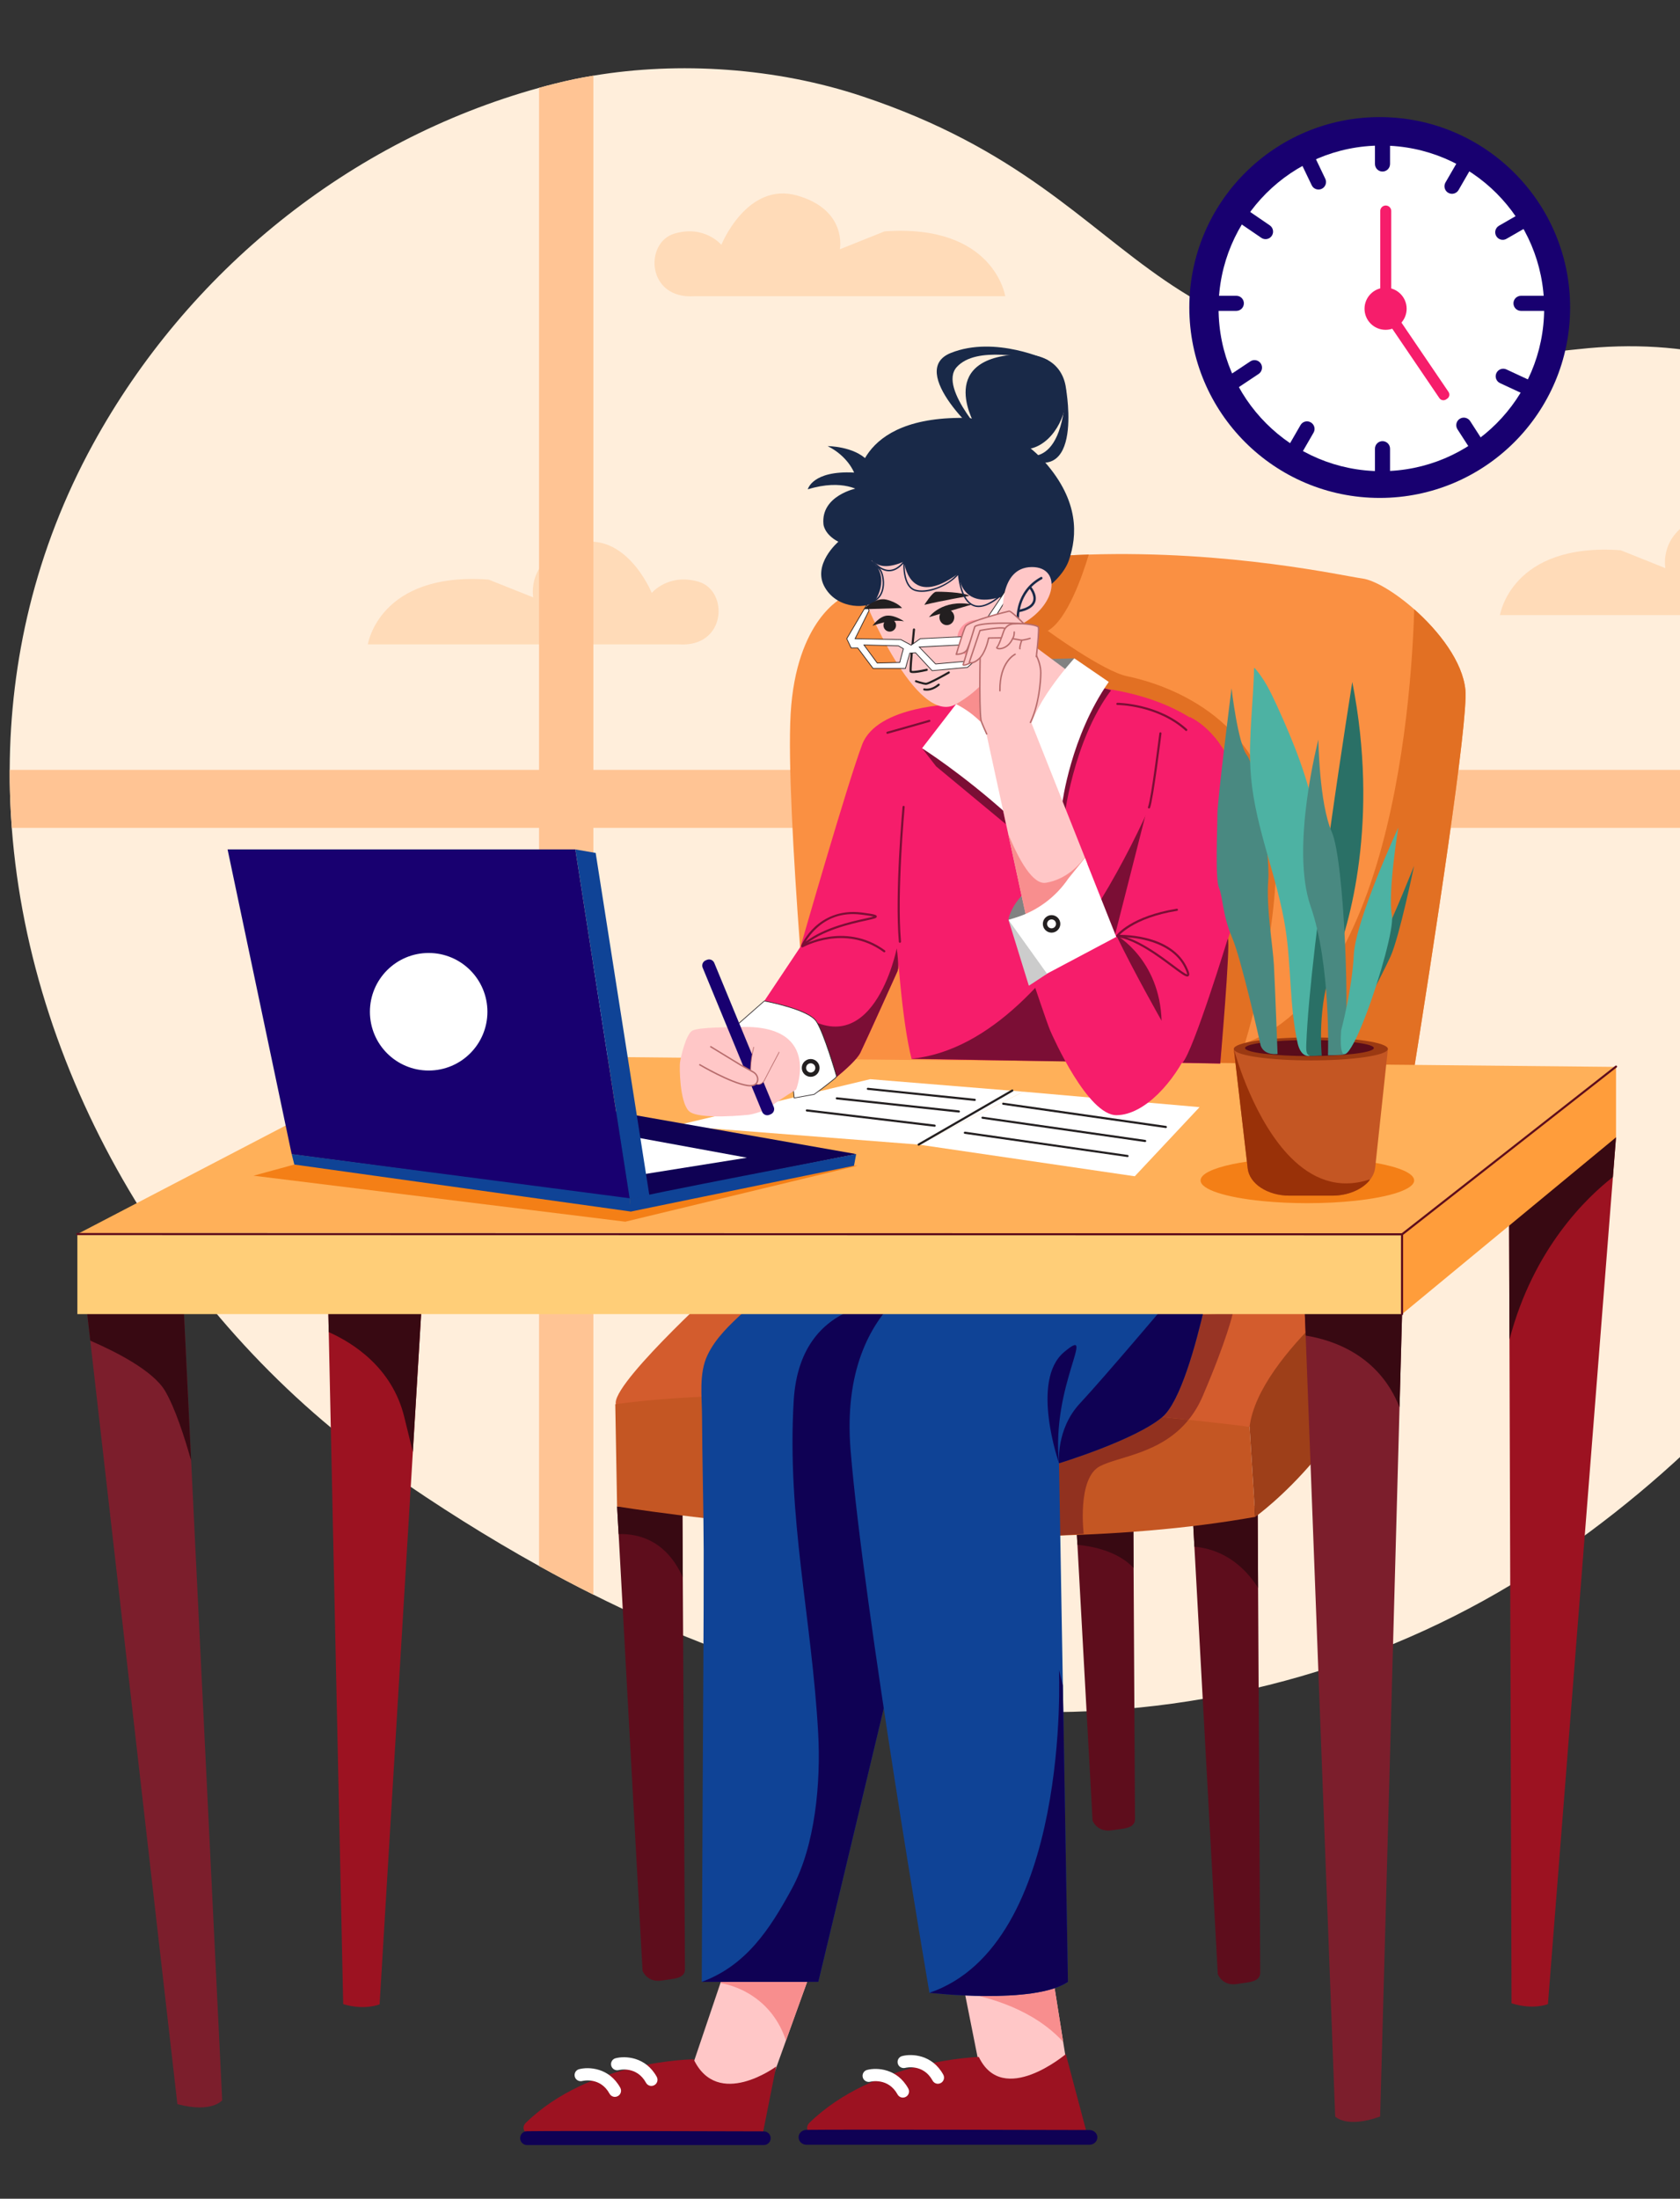 <?xml version="1.0" encoding="UTF-8"?>
<!DOCTYPE svg PUBLIC "-//W3C//DTD SVG 1.1//EN" "http://www.w3.org/Graphics/SVG/1.1/DTD/svg11.dtd">
<!-- Creator: CorelDRAW 2021.5 -->
<svg xmlns="http://www.w3.org/2000/svg" xml:space="preserve" width="324px" height="424px" version="1.1" style="shape-rendering:geometricPrecision; text-rendering:geometricPrecision; image-rendering:optimizeQuality; fill-rule:evenodd; clip-rule:evenodd"
viewBox="0 0 324 424"
 xmlns:xlink="http://www.w3.org/1999/xlink"
 xmlns:xodm="http://www.corel.com/coreldraw/odm/2003">
 <rect x="0" y="0" width="324" height="424" fill="#333333" stroke="none"/>
 <defs>
  <style type="text/css">
   <![CDATA[
    .fil40 {fill:none}
    .fil19 {fill:#0F0154;fill-rule:nonzero}
    .fil18 {fill:#0F4396;fill-rule:nonzero}
    .fil13 {fill:#180070;fill-rule:nonzero}
    .fil32 {fill:#192948;fill-rule:nonzero}
    .fil25 {fill:#231F20;fill-rule:nonzero}
    .fil38 {fill:#2A7066;fill-rule:nonzero}
    .fil29 {fill:#2D2D2D;fill-rule:nonzero}
    .fil4 {fill:#380912;fill-rule:nonzero}
    .fil36 {fill:#498981;fill-rule:nonzero}
    .fil37 {fill:#4DB2A3;fill-rule:nonzero}
    .fil35 {fill:#590C1B;fill-rule:nonzero}
    .fil3 {fill:#5E0D1C;fill-rule:nonzero}
    .fil28 {fill:#7B0E35;fill-rule:nonzero}
    .fil21 {fill:#7C1E2C;fill-rule:nonzero}
    .fil27 {fill:#828282;fill-rule:nonzero}
    .fil12 {fill:#91311F;fill-rule:nonzero}
    .fil11 {fill:#983424;fill-rule:nonzero}
    .fil39 {fill:#993108;fill-rule:nonzero}
    .fil34 {fill:#9B3912;fill-rule:nonzero}
    .fil20 {fill:#9C1221;fill-rule:nonzero}
    .fil9 {fill:#9E3F19;fill-rule:nonzero}
    .fil10 {fill:#AE7D7B;fill-rule:nonzero}
    .fil30 {fill:#B76C6C;fill-rule:nonzero}
    .fil8 {fill:#C45623;fill-rule:nonzero}
    .fil31 {fill:#CCCCCC;fill-rule:nonzero}
    .fil7 {fill:#D35C2D;fill-rule:nonzero}
    .fil6 {fill:#E27023;fill-rule:nonzero}
    .fil26 {fill:#F47F16;fill-rule:nonzero}
    .fil15 {fill:#F61D6B;fill-rule:nonzero}
    .fil17 {fill:#F88E8E;fill-rule:nonzero}
    .fil5 {fill:#FA9042;fill-rule:nonzero}
    .fil33 {fill:#FF949E;fill-rule:nonzero}
    .fil24 {fill:#FF9D3B;fill-rule:nonzero}
    .fil22 {fill:#FFB059;fill-rule:nonzero}
    .fil2 {fill:#FFC494;fill-rule:nonzero}
    .fil16 {fill:#FFC7C7;fill-rule:nonzero}
    .fil23 {fill:#FFCE78;fill-rule:nonzero}
    .fil1 {fill:#FFDBB8;fill-rule:nonzero}
    .fil0 {fill:#FFEEDB;fill-rule:nonzero}
    .fil14 {fill:white;fill-rule:nonzero}
   ]]>
  </style>
   <clipPath id="id0">
    <path d="M0 0l324 0 0 424 -324 0 0 -424z"/>
   </clipPath>
 </defs>
 <g id="Layer_x0020_1">
  <g>
  </g>
  <g style="clip-path:url(#id0)">
   <g id="_2608808988624">
    <path class="fil0" d="M344.11 73.03c-3.34,-1.58 -6.84,-2.85 -10.47,-3.82 -9.06,-2.43 -18.93,-3.01 -29.11,-1.89 -88.71,9.72 -78.06,-28.68 -138.22,-48.74 -16.68,-5.57 -35.43,-6.74 -51.87,-3.99 -2.5,0.41 -4.95,0.92 -7.32,1.52 -1.06,0.26 -2.11,0.54 -3.16,0.83 -36.6,10.13 -67.83,35.45 -86.05,68.75 -5.55,10.14 -9.57,20.64 -12.2,31.29 -2.55,10.36 -3.79,20.86 -3.84,31.36 -0.02,3.77 0.12,7.53 0.4,11.29 3.68,48.81 32.23,95.99 72.91,124.33 9.23,6.43 18.84,12.51 28.78,18.02 3.45,1.92 6.95,3.77 10.48,5.53 26.86,13.46 55.9,22.38 86.13,22.65 34.12,0.31 67.93,-9.36 96.39,-28.04 13.11,-8.6 25.53,-18.94 36.68,-30.6 3.63,-3.8 7.13,-7.74 10.47,-11.8 36.73,-44.63 54.69,-104.28 27.41,-159.36 -6.42,-12.96 -15.98,-21.94 -27.41,-27.33z"/>
    <path class="fil1" d="M170.59 44.62l-8.62 3.45c0,0 1.51,-7.55 -8.19,-10.35 -9.7,-2.8 -14.66,9.49 -14.66,9.49 0,0 -3.24,-3.89 -9.06,-2.16 -5.82,1.72 -5.38,12.72 3.88,12.07l59.93 0c0,0 -2.15,-14.01 -23.28,-12.5z"/>
    <path class="fil1" d="M353.08 106.54c-5.81,-1.72 -9.05,2.16 -9.05,2.16 0,0 -4.96,-12.29 -14.66,-9.49 -9.7,2.81 -8.19,10.35 -8.19,10.35l-8.62 -3.45c-21.13,-1.51 -23.28,12.51 -23.28,12.51l59.92 0c9.28,0.64 9.71,-10.35 3.88,-12.08z"/>
    <path class="fil1" d="M134.75 112.19c-5.82,-1.73 -9.06,2.15 -9.06,2.15 0,0 -4.96,-12.28 -14.66,-9.48 -9.7,2.8 -8.19,10.34 -8.19,10.34l-8.62 -3.44c-21.13,-1.51 -23.28,12.5 -23.28,12.5l59.93 0c9.27,0.65 9.7,-10.35 3.88,-12.07z"/>
    <path class="fil2" d="M103.96 16.94l0 285.04c3.45,1.92 6.95,3.77 10.48,5.53l0 -292.92c-2.5,0.41 -4.95,0.92 -7.32,1.52 -1.06,0.26 -2.11,0.54 -3.16,0.83z"/>
    <path class="fil2" d="M333.64 271.52c3.63,-3.8 7.13,-7.74 10.47,-11.8l0 -186.69c-3.34,-1.58 -6.84,-2.85 -10.47,-3.82l0 202.31z"/>
    <path class="fil2" d="M1.87 148.46c0,0.41 0,0.83 0,1.24 0,0.39 0.01,0.78 0.01,1.17 0,0.08 0,0.16 0.01,0.24 0,0.41 0.01,0.83 0.02,1.24 0.01,0.56 0.03,1.12 0.05,1.68 0,0.12 0.01,0.24 0.01,0.36 0.07,1.75 0.18,3.51 0.32,5.25l382.37 0 -0.21 -11.18 -382.58 0z"/>
    <path class="fil3" d="M131.61 291.54l-12.6 -1.04 0.3 5.33 4.61 84.21c0,0 0.86,2.39 3.86,1.86 1.91,-0.34 4.33,-0.25 4.32,-2.15l-0.42 -75.6 -0.07 -12.61z"/>
    <path class="fil4" d="M119.01 290.5l0.3 5.33c4,-0.11 9.2,1.31 12.37,8.32l-0.07 -12.61 -12.6 -1.04z"/>
    <path class="fil3" d="M242.55 290.44l-12.59 0.58 0.39 7.25 4.51 82.41c0,0 0.86,2.43 3.86,1.89 1.92,-0.35 4.33,-0.25 4.32,-2.2l-0.41 -74.18 -0.08 -15.75z"/>
    <path class="fil4" d="M229.96 291.02l0.39 7.25c3.28,0.27 8.37,1.79 12.28,7.92l-0.08 -15.75 -12.59 0.58z"/>
    <path class="fil3" d="M218.53 286.15l-0.13 -23.36 -12.59 -1.04 1.41 25.68 0.57 10.46 2.92 53.19c0,0 0.86,2.38 3.86,1.85 1.92,-0.33 4.33,-0.24 4.32,-2.14l-0.27 -48.43 -0.09 -16.21z"/>
    <path class="fil4" d="M207.22 287.43l0.57 10.46c3.43,0.35 7.98,1.43 10.83,4.47l-0.09 -16.21c-2.79,-0.96 -7.75,-1.98 -11.31,1.28z"/>
    <path class="fil5" d="M272.74 117.49c-3.74,-3.3 -7.66,-5.62 -10.03,-5.94 -3.52,-0.46 -25.39,-5.46 -52.73,-4.61 -7.01,0.22 -14.39,0.82 -21.91,1.99 -8.42,1.31 -17.02,3.31 -25.5,6.27 0,0 -9.03,4.2 -10.09,22.45 -1.06,18.24 4.35,75.3 4.35,75.3 0,0 16.46,19.55 49.61,28.62 16.1,4.41 36.14,6.34 60.13,2.35 0,0 2.38,-14.24 5.31,-32.54 4.89,-30.53 11.3,-72.37 10.73,-78.34 -0.51,-5.38 -5.04,-11.28 -9.87,-15.55z"/>
    <path class="fil6" d="M272.74 117.49c-0.51,17.76 -4.87,85.15 -41.91,85.27 0,0 17.22,17.11 41.05,8.62 4.89,-30.53 11.3,-72.37 10.73,-78.34 -0.51,-5.38 -5.04,-11.28 -9.87,-15.55z"/>
    <path class="fil7" d="M138.71 248.01c0,0 -22.46,20.43 -19.74,23.14 2.71,2.71 122.02,3.99 122.02,3.99 0,0 16.79,-9.43 25.59,-31.23 0,0 -104.75,-7.46 -127.87,4.1z"/>
    <path class="fil8" d="M118.66 270.79l0.35 19.71c0,0 70.09,11.5 123.07,2.01l-1.09 -17.37c0,0 -79.98,-10.14 -122.33,-4.35z"/>
    <path class="fil9" d="M240.99 275.14l1.09 17.37c0,0 21.53,-15.28 26.96,-42.2l-2.46 -6.4c0,0 -23.84,17.16 -25.59,31.23z"/>
    <path class="fil10" d="M201.88 296.26l0 -0.09c0.68,-0.01 1.36,-0.03 2.04,-0.05l-2.04 0.14z"/>
    <path class="fil11" d="M229.22 273.79c-4.29,-0.45 -9.56,-0.99 -15.52,-1.53 7.62,-7.65 11.74,-18.53 11.74,-18.53l12.32 -0.48c0,0 -1.08,4.95 -5.8,15.95 -0.77,1.8 -1.7,3.31 -2.74,4.59z"/>
    <path class="fil12" d="M201.88 296.17l0 -16.95c4.56,-0.95 8.52,-3.65 11.82,-6.96 5.96,0.54 11.23,1.08 15.52,1.53 -5.29,6.54 -13.34,7.02 -17.07,8.94 -4.47,2.29 -3.15,13.05 -3.15,13.05l-5.08 0.34c-0.68,0.02 -1.36,0.04 -2.04,0.05z"/>
    <path class="fil6" d="M217.39 130.41c-4.65,-0.96 -15.33,-8.77 -15.33,-8.77 3.76,-2.09 6.73,-10.73 7.92,-14.7 -7.01,0.22 -14.39,0.82 -21.91,1.99 -0.57,1.19 -0.8,2.03 -0.8,2.03 -4.66,76.41 49.84,99.41 49.84,99.41 0,0 0.32,-0.86 0.84,-2.4 0.55,-1.6 1.31,-3.94 2.16,-6.81 3.17,-10.78 7.47,-28.95 5.49,-43.1 -3.01,-21.49 -23.55,-26.7 -28.21,-27.65z"/>
    <path class="fil13" d="M266.09 22.58c-20.28,0 -36.72,16.44 -36.72,36.72 0,20.28 16.44,36.72 36.72,36.72 20.28,0 36.72,-16.44 36.72,-36.72 0,-20.28 -16.44,-36.72 -36.72,-36.72z"/>
    <path class="fil14" d="M266.41 28.07c-17.34,0 -31.4,14.06 -31.4,31.4 0,17.33 14.06,31.39 31.4,31.39 17.34,0 31.39,-14.06 31.39,-31.39 0,-17.34 -14.05,-31.4 -31.39,-31.4z"/>
    <path class="fil13" d="M266.62 23.29c-0.8,0 -1.45,0.65 -1.45,1.46l0 6.87c0,0.81 0.65,1.46 1.45,1.46 0.81,0 1.46,-0.65 1.46,-1.46l0 -6.87c0,-0.81 -0.65,-1.46 -1.46,-1.46z"/>
    <path class="fil13" d="M252.62 28.26c-0.35,-0.72 -1.22,-1.03 -1.94,-0.68 -0.72,0.35 -1.03,1.22 -0.68,1.94l2.97 6.2c0.34,0.73 1.21,1.03 1.94,0.69 0.72,-0.35 1.03,-1.22 0.68,-1.94l-2.97 -6.21z"/>
    <path class="fil13" d="M244.89 43.46l-5.67 -3.88c-0.67,-0.46 -1.57,-0.29 -2.03,0.37 -0.45,0.67 -0.28,1.57 0.38,2.03l5.68 3.88c0.66,0.46 1.57,0.29 2.02,-0.38 0.45,-0.66 0.28,-1.56 -0.38,-2.02z"/>
    <path class="fil13" d="M266.62 85.07c-0.8,0 -1.45,0.65 -1.45,1.45l0 6.88c0,0.8 0.65,1.45 1.45,1.45 0.81,0 1.46,-0.65 1.46,-1.45l0 -6.88c0,-0.8 -0.65,-1.45 -1.46,-1.45z"/>
    <path class="fil13" d="M238.44 57.04l-6.88 0c-0.81,0 -1.46,0.65 -1.46,1.45 0,0.81 0.65,1.46 1.46,1.46l6.88 0c0.8,0 1.45,-0.65 1.45,-1.46 0,-0.8 -0.65,-1.45 -1.45,-1.45z"/>
    <path class="fil13" d="M241.13 69.69l-5.73 3.81c-0.66,0.44 -0.85,1.34 -0.4,2.01 0.44,0.67 1.35,0.85 2.02,0.41l5.72 -3.81c0.67,-0.45 0.85,-1.35 0.41,-2.02 -0.45,-0.67 -1.35,-0.85 -2.02,-0.4z"/>
    <path class="fil13" d="M252.79 81.45c-0.69,-0.41 -1.58,-0.17 -1.98,0.53l-3.44 5.96c-0.4,0.69 -0.17,1.58 0.53,1.98l0 0c0.7,0.41 1.59,0.17 1.99,-0.53l3.44 -5.96c0.4,-0.69 0.16,-1.58 -0.54,-1.98z"/>
    <path class="fil13" d="M300.21 57.04l-6.88 0c-0.8,0 -1.45,0.65 -1.45,1.45 0,0.81 0.65,1.46 1.45,1.46l6.88 0c0.8,0 1.46,-0.65 1.46,-1.46 0,-0.8 -0.66,-1.45 -1.46,-1.45z"/>
    <path class="fil13" d="M296.76 74.14l-6.24 -2.9c-0.73,-0.34 -1.59,-0.02 -1.93,0.7l0 0c-0.34,0.73 -0.03,1.6 0.7,1.94l6.24 2.9c0.73,0.34 1.59,0.02 1.93,-0.71 0.34,-0.73 0.03,-1.59 -0.7,-1.93z"/>
    <path class="fil13" d="M283.53 81.2c-0.44,-0.67 -1.34,-0.87 -2.02,-0.43 -0.67,0.43 -0.86,1.33 -0.43,2.01l3.73 5.78c0.43,0.67 1.33,0.87 2.01,0.43l0 0c0.67,-0.43 0.87,-1.33 0.43,-2.01l-3.72 -5.78z"/>
    <path class="fil13" d="M295.05 40.1l-5.96 3.43c-0.7,0.41 -0.94,1.3 -0.53,1.99 0.4,0.7 1.29,0.94 1.98,0.53l5.96 -3.43c0.7,-0.41 0.93,-1.3 0.53,-1.99 -0.4,-0.7 -1.29,-0.94 -1.98,-0.53z"/>
    <path class="fil13" d="M284.2 28.7l0 0c-0.7,-0.4 -1.59,-0.16 -1.99,0.54l-3.44 5.95c-0.4,0.7 -0.16,1.59 0.53,1.99 0.7,0.4 1.59,0.16 1.99,-0.53l3.44 -5.96c0.4,-0.69 0.16,-1.59 -0.53,-1.99z"/>
    <path class="fil15" d="M267.25 39.63c-0.58,0 -1.06,0.48 -1.06,1.06l0 17.26c0,0.58 0.48,1.05 1.06,1.05 0.59,0 1.06,-0.47 1.06,-1.05l0 -17.26c0,-0.58 -0.47,-1.06 -1.06,-1.06z"/>
    <path class="fil15" d="M269.52 61.09c-0.28,-0.42 -0.86,-0.53 -1.29,-0.24l-0.22 0.15c-0.43,0.29 -0.54,0.86 -0.25,1.29l9.84 14.49c0.29,0.42 0.87,0.53 1.29,0.24l0.23 -0.15c0.42,-0.29 0.53,-0.86 0.24,-1.29l-9.84 -14.49z"/>
    <path class="fil15" d="M267.22 55.48c-2.25,0 -4.06,1.82 -4.06,4.06 0,2.24 1.81,4.06 4.06,4.06 2.24,0 4.06,-1.82 4.06,-4.06 0,-2.24 -1.82,-4.06 -4.06,-4.06z"/>
    <path class="fil15" d="M267.3 57.31c-1.22,0 -2.21,0.99 -2.21,2.21 0,1.22 0.99,2.21 2.21,2.21 1.22,0 2.21,-0.99 2.21,-2.21 0,-1.22 -0.99,-2.21 -2.21,-2.21z"/>
    <path class="fil16" d="M139.2 381.64l-0.11 0.33 -7.06 20.88 15.86 0.89 3.69 -10.24 4.62 -12.82c0,0 -11.92,-2.13 -17,0.96z"/>
    <path class="fil16" d="M202.74 379.28c0,0 -10.23,-4.2 -17.1,2.9l0.43 2.14 3.09 15.54c0,0 12.98,4.99 16.38,-3l-0.5 -3.11 -2.3 -14.47z"/>
    <path class="fil17" d="M139.2 381.64l-0.11 0.33c-0.03,0.15 -0.05,0.31 -0.07,0.47 0,0 9.26,1.13 12.56,11.06l4.62 -12.82c0,0 -11.92,-2.13 -17,0.96z"/>
    <path class="fil17" d="M185.64 382.18l0.43 2.14c4.71,0.87 13.21,3.14 18.97,9.43l-2.3 -14.47c0,0 -10.23,-4.2 -17.1,2.9z"/>
    <path class="fil18" d="M176.88 248.14c-7.84,-16.18 -24.67,-2.6 -24.67,-2.6 -3.05,2.33 -6,4.83 -8.8,7.46 -2.66,2.48 -5.39,5 -6.97,8.33 -1.69,3.57 -1.06,7.94 -1.05,11.81 0.04,8.6 0.3,17.4 0.32,25.88 0.02,14.91 -0.13,29.81 -0.19,44.71 -0.05,12.82 -0.11,25.63 -0.18,38.45l22.48 0 12.8 -53.51c0,0 12.63,-57.63 7.34,-77.53 -0.3,-1.13 -0.66,-2.13 -1.08,-3z"/>
    <path class="fil19" d="M153.07 270.13c-1.33,22.48 3.49,41.88 4.72,64.07 0.53,9.54 -0.56,21.71 -5.05,29.97 -4.24,7.81 -8.8,14.84 -17.4,18.01l22.48 -0.01 12.8 -53.5c0,0 12.63,-57.63 7.34,-77.53 -3.59,-0.49 -23.64,-2.29 -24.89,18.99z"/>
    <path class="fil18" d="M164.04 279.63c2.46,30.3 15.21,104.66 15.21,104.66 0,0 20.19,2.33 26.71,-2.11l-0.98 -57.17 -0.74 -42.84c0,0 14.61,-4.45 19.9,-8.9 3.48,-2.92 6.5,-14.02 8.16,-21.26 0.87,-3.76 1.36,-6.47 1.36,-6.47l-50.05 -1.5c0,0 -22.03,5.29 -19.57,35.59z"/>
    <path class="fil19" d="M208.28 270.62c-4.66,5 -4.04,11.55 -4.04,11.55 0,0 14.61,-4.45 19.9,-8.9 3.48,-2.92 6.5,-14.02 8.16,-21.26l-6.7 -1.37c0,0 -12.66,14.99 -17.32,19.98z"/>
    <path class="fil19" d="M205.2 260.75c-6.54,5.5 -0.96,21.42 -0.96,21.42 -1.55,-15.12 7.5,-26.91 0.96,-21.42z"/>
    <path class="fil19" d="M204.23 322.03c0,0 2.35,52.92 -24.98,62.26 0,0 20.19,2.33 26.71,-2.11l-0.98 -57.17 -0.75 -2.98z"/>
    <path class="fil20" d="M133.78 397.12c0,0 -19.95,0.1 -32.4,12.27 -0.31,0.3 -0.47,0.73 -0.39,1.15 0.03,0.2 0.12,0.4 0.29,0.53 0.51,0.4 45.9,0 45.9,0l2.5 -12.56c0,0 -11.25,8.33 -15.9,-1.39z"/>
    <path class="fil20" d="M188.77 396.66c0,0 -20.25,0.56 -32.7,12.73 -0.31,0.3 -0.47,0.73 -0.39,1.15 0.04,0.2 0.12,0.4 0.29,0.53 0.51,0.4 53.48,-0.28 53.48,-0.28l-3.9 -14.68c0,0 -12.13,10.27 -16.78,0.55z"/>
    <path class="fil14" d="M118.59 404.36c-0.41,0 -0.81,-0.22 -1.03,-0.61 -1.8,-3.28 -5.14,-2.49 -5.28,-2.45 -0.63,0.15 -1.27,-0.22 -1.43,-0.85 -0.16,-0.63 0.21,-1.27 0.83,-1.43 1.81,-0.48 5.79,-0.34 7.95,3.59 0.31,0.57 0.1,1.29 -0.47,1.6 -0.18,0.1 -0.37,0.15 -0.57,0.15z"/>
    <path class="fil14" d="M125.63 402.25c-0.42,0 -0.82,-0.22 -1.04,-0.61 -1.8,-3.28 -5.14,-2.49 -5.28,-2.45 -0.63,0.15 -1.27,-0.22 -1.43,-0.85 -0.16,-0.63 0.21,-1.27 0.83,-1.43 1.81,-0.48 5.79,-0.34 7.95,3.59 0.31,0.57 0.1,1.29 -0.47,1.6 -0.18,0.1 -0.37,0.15 -0.56,0.15z"/>
    <path class="fil14" d="M174.14 404.5c-0.42,0 -0.82,-0.22 -1.04,-0.61 -1.8,-3.28 -5.14,-2.49 -5.28,-2.45 -0.63,0.15 -1.27,-0.22 -1.43,-0.85 -0.16,-0.63 0.21,-1.27 0.84,-1.43 1.8,-0.48 5.78,-0.34 7.94,3.59 0.31,0.57 0.1,1.29 -0.47,1.6 -0.18,0.1 -0.37,0.15 -0.56,0.15z"/>
    <path class="fil14" d="M180.89 401.83c-0.42,0 -0.82,-0.22 -1.04,-0.62 -1.8,-3.28 -5.14,-2.48 -5.28,-2.44 -0.63,0.15 -1.27,-0.22 -1.43,-0.85 -0.16,-0.63 0.21,-1.27 0.84,-1.43 1.8,-0.48 5.78,-0.34 7.94,3.59 0.31,0.57 0.1,1.29 -0.47,1.6 -0.18,0.1 -0.37,0.15 -0.56,0.15z"/>
    <path class="fil19" d="M147.3 411.01c-6.91,-0.02 -38.79,-0.12 -45.67,-0.03 -0.73,0 -1.31,0.59 -1.31,1.31l0 0.04c0,0.73 0.59,1.32 1.33,1.32l45.65 0c0.73,0 1.33,-0.59 1.33,-1.32 0,-0.73 -0.59,-1.32 -1.33,-1.32z"/>
    <path class="fil19" d="M210.12 410.75c-8.12,-0.02 -46.52,-0.12 -54.6,-0.03 -0.83,0.01 -1.5,0.64 -1.5,1.41l0 0.04c0,0.78 0.68,1.42 1.52,1.42l54.57 0c0.84,0 1.52,-0.64 1.52,-1.42 0,-0.78 -0.67,-1.41 -1.51,-1.42z"/>
    <path class="fil20" d="M291.03 234.02l0.08 24.31 0.4 127.98c4.17,1.33 7.02,0.16 7.02,0.16l12.53 -159.49 0.6 -7.66c-16.55,-1.86 -20.63,14.7 -20.63,14.7z"/>
    <path class="fil4" d="M291.03 234.02l0.08 24.31c4.6,-17.63 14.98,-27.48 19.95,-31.35l0.6 -7.66c-16.55,-1.86 -20.63,14.7 -20.63,14.7z"/>
    <path class="fil20" d="M62.92 234.21l0.28 12.97 0.2 9.7 2.79 129.59c4.19,1.26 7.02,0.04 7.02,0.04l6.41 -106.52 2 -33.24 1.66 -27.61c-16.59,-1.55 -20.36,15.07 -20.36,15.07z"/>
    <path class="fil4" d="M63.2 247.18l0.2 9.7c4.77,2.13 12.19,6.87 14.54,16.27 0.63,2.52 1.19,4.8 1.68,6.84l2 -33.24c-5.4,-1.9 -13.51,-3.67 -18.42,0.43z"/>
    <path class="fil21" d="M35.22 247.91l-0.08 -1.69c-3.39,-1.1 -6.6,-0.8 -9.37,0.08 -5.4,1.72 -9.11,5.66 -9.11,5.66l0.75 6.57 16.8 147.23c6.68,1.77 8.64,-0.75 8.64,-0.75l-5.99 -123.37 -1.64 -33.73z"/>
    <path class="fil4" d="M25.77 246.3c-5.4,1.72 -9.11,5.66 -9.11,5.66l0.75 6.57c4.99,2.16 12.14,5.8 14.43,9.7 1.93,3.29 3.74,8.88 5.02,13.41l-1.64 -33.73c-2.88,-0.95 -6.2,-1.68 -9.45,-1.61z"/>
    <path class="fil21" d="M251.49 249.29l0.32 8.26 5.69 150.6c0,0 2.17,2.34 8.67,0l3.74 -136.77 0.49 -17.97c0,0 -9.23,-8.24 -18.91,-4.12z"/>
    <path class="fil4" d="M251.49 249.29l0.32 8.26c5.45,0.88 14.18,3.88 18.1,13.83l0.49 -17.97c0,0 -9.23,-8.24 -18.91,-4.12z"/>
    <polygon class="fil22" points="14.92,237.98 270.55,238.29 311.59,205.74 81.14,203.47 "/>
    <path class="fil23" d="M14.92 237.98l0 15.43 255.48 0 0 -15.39c0,0 -256.2,-0.76 -255.48,-0.04z"/>
    <polygon class="fil24" points="270.4,253.41 311.66,219.32 311.66,205.68 270.4,238.02 "/>
    <polygon class="fil14" points="130.29,217.07 177.17,220.72 197.38,210.52 167.82,208.11 "/>
    <polygon class="fil14" points="177.17,220.72 218.85,226.83 231.34,213.5 197.38,210.52 "/>
    <path class="fil25" d="M177.17 220.93c-0.07,0 -0.14,-0.04 -0.18,-0.11 -0.06,-0.09 -0.02,-0.22 0.07,-0.28l18.07 -10.42c0.1,-0.05 0.22,-0.02 0.28,0.08 0.06,0.1 0.02,0.22 -0.08,0.28l-18.06 10.42c-0.03,0.02 -0.07,0.03 -0.1,0.03z"/>
    <path class="fil25" d="M217.48 222.72l-31.37 -4.49c-0.11,-0.01 -0.21,0.07 -0.23,0.18 -0.02,0.11 0.06,0.22 0.17,0.23l31.37 4.48 0.03 0.01c0.1,0 0.19,-0.08 0.21,-0.18 0.01,-0.11 -0.07,-0.22 -0.18,-0.23z"/>
    <path class="fil25" d="M220.88 219.82l-31.37 -4.48c-0.11,-0.02 -0.22,0.06 -0.23,0.17 -0.02,0.11 0.06,0.22 0.17,0.23l31.37 4.49 0.03 0c0.1,0 0.19,-0.07 0.2,-0.18 0.02,-0.11 -0.06,-0.21 -0.17,-0.23z"/>
    <path class="fil25" d="M224.87 217.12l-31.37 -4.48c-0.11,-0.02 -0.21,0.06 -0.23,0.18 -0.01,0.11 0.06,0.21 0.18,0.23l31.36 4.48 0.03 0c0.1,0 0.19,-0.07 0.21,-0.17 0.01,-0.12 -0.07,-0.22 -0.18,-0.24z"/>
    <path class="fil25" d="M188.01 211.89l-20.61 -2.12c-0.11,-0.02 -0.21,0.07 -0.23,0.18 -0.01,0.11 0.07,0.21 0.19,0.22l20.61 2.13 0.01 0c0.11,0 0.2,-0.08 0.21,-0.18 0.01,-0.11 -0.07,-0.22 -0.18,-0.23z"/>
    <path class="fil25" d="M184.94 214.13l-23.53 -2.53c-0.11,-0.01 -0.22,0.07 -0.23,0.18 -0.01,0.11 0.07,0.21 0.18,0.23l23.54 2.53 0.02 0c0.11,0 0.2,-0.07 0.21,-0.18 0.01,-0.11 -0.07,-0.21 -0.19,-0.23z"/>
    <path class="fil25" d="M180.28 216.87l-24.65 -2.94c-0.11,-0.01 -0.22,0.07 -0.23,0.18 -0.01,0.11 0.07,0.22 0.18,0.23l24.65 2.94 0.03 0c0.1,0 0.19,-0.07 0.2,-0.18 0.01,-0.11 -0.07,-0.21 -0.18,-0.23z"/>
    <polygon class="fil26" points="48.89,226.72 120.58,235.59 165.37,224.79 56.76,224.57 "/>
    <polygon class="fil19" points="56.25,222.55 121.45,231.24 165.12,222.55 101.59,211.37 "/>
    <polygon class="fil14" points="122.1,226.76 144.05,223.25 121.1,219.04 "/>
    <polygon class="fil13" points="43.89,163.8 56.25,222.55 121.45,231.24 110.96,163.8 "/>
    <path class="fil14" d="M82.67 183.77c-6.26,0 -11.33,5.08 -11.33,11.34 0,6.26 5.07,11.33 11.33,11.33 6.26,0 11.33,-5.07 11.33,-11.33 0,-6.26 -5.07,-11.34 -11.33,-11.34z"/>
    <polygon class="fil18" points="110.96,163.8 121.45,231.24 125.23,230.48 114.88,164.48 "/>
    <path class="fil18" d="M121.45 231.24l0.14 2.41 43.11 -8.86 0.42 -2.24c0,0 -43.67,8.37 -43.67,8.69z"/>
    <polygon class="fil18" points="56.25,222.55 56.76,224.57 121.65,233.63 121.48,231.08 "/>
    <path class="fil3" d="M270.4 238.23l-255.48 -0.05c-0.12,0 -0.21,-0.09 -0.21,-0.2 0,-0.12 0.09,-0.21 0.21,-0.21l255.41 0.05 41.21 -32.3c0.09,-0.07 0.22,-0.05 0.29,0.04 0.07,0.09 0.05,0.22 -0.04,0.28l-41.26 32.35c-0.04,0.02 -0.08,0.04 -0.13,0.04z"/>
    <polygon class="fil27" points="201.07,136.39 207.19,126.95 200.37,127.13 "/>
    <path class="fil16" d="M192.27 122.95l-10.44 10.17 4.93 9.21 5.24 9.8c0,0 15.26,-5.49 16.07,-21.15l-13.47 -10.01 -2.33 1.98z"/>
    <path class="fil17" d="M192.27 122.95l-10.44 10.17 4.93 9.21c2.32,-4.25 8.83,-8.96 8.39,-20.84l-2.88 1.46z"/>
    <path class="fil15" d="M166.28 143.56c-2.88,7.6 -11.88,38.98 -11.88,38.98l-7 10.49 -5.76 5.07c0,0 9.26,2.01 9.96,3.32 0.7,1.31 1.57,10.31 1.57,10.31l3.85 -0.7c0,0 1.92,-1.37 3.99,-3.06l0.01 0c2.07,-1.7 4.3,-3.71 4.91,-4.98 1.23,-2.53 7.17,-15.73 7.17,-15.73l0.12 -0.55 11.17 -50.93c0,0 -15.22,0.18 -18.11,7.78z"/>
    <path class="fil15" d="M209.72 132.37l-10.65 7.38 -27.54 8.18c0,0 0.61,42.04 4.28,56.29l59.52 0.87c0,0 3.74,-47.76 -0.19,-61.74 0,0 -5.87,-9.14 -25.42,-10.98z"/>
    <path class="fil28" d="M225.98 145.24c0,0 -19.78,55.87 -50.2,58.93l44.16 0.77c0,0 23.52,-43.58 6.04,-59.7z"/>
    <path class="fil15" d="M229.5 138.28c0,0 -3.53,6.2 -7.61,15.08l-6.96 27.34 -15.85 8.1c0,0 2.84,8.48 3.44,9.89 0.6,1.4 7.29,16.43 12.84,16.36 5.55,-0.07 11.21,-6.76 13.82,-12.51 2.6,-5.75 11.42,-32.41 12.23,-36.48 0.8,-4.08 -1.8,-22.72 -11.91,-27.78z"/>
    <path class="fil28" d="M215.26 180.32c3.47,7.21 8.76,16.52 8.76,16.52 -0.36,-11.84 -8.76,-16.52 -8.76,-16.52z"/>
    <path class="fil28" d="M228.95 187.9c-0.32,-0.02 -1.53,-0.92 -2.69,-1.79 -2.34,-1.75 -5.7,-4.26 -8.98,-5.37 3.01,0.21 8.92,1.22 11.19,5.85 0.45,0.92 0.49,1.22 0.48,1.31zm-8.03 -7.04c-2.9,-0.69 -5.44,-0.58 -5.47,-0.58 -0.1,0.01 -0.18,0.09 -0.19,0.19 -0.01,0.11 0.07,0.2 0.17,0.22 3.7,0.6 7.84,3.7 10.58,5.75 1.72,1.28 2.53,1.87 2.97,1.87 0.1,0 0.18,-0.03 0.24,-0.09 0.26,-0.21 0.16,-0.7 -0.38,-1.81 -1.33,-2.71 -4.07,-4.63 -7.92,-5.55z"/>
    <path class="fil28" d="M226.94 175.24c-8.8,1.43 -11.53,4.97 -11.64,5.12 -0.07,0.09 -0.05,0.22 0.04,0.29 0.04,0.03 0.08,0.04 0.12,0.04 0.07,0 0.13,-0.03 0.17,-0.08 0.03,-0.04 2.76,-3.57 11.38,-4.97 0.11,-0.01 0.18,-0.12 0.17,-0.23 -0.02,-0.11 -0.13,-0.19 -0.24,-0.17z"/>
    <path class="fil28" d="M174.29 155.4c-0.12,-0.01 -0.22,0.07 -0.23,0.19 -0.01,0.16 -1.52,16.59 -0.71,26.03 0.01,0.1 0.1,0.19 0.2,0.19l0.02 -0.01c0.12,0 0.2,-0.11 0.19,-0.22 -0.81,-9.4 0.7,-25.79 0.71,-25.95 0.01,-0.12 -0.07,-0.22 -0.18,-0.23z"/>
    <path class="fil28" d="M166.9 177.12c-2.79,0.61 -7.84,1.72 -11.52,4.45 0.4,-0.67 1.09,-1.65 2.1,-2.57 1.97,-1.82 4.33,-2.73 7.03,-2.73 0.53,0 1.09,0.04 1.65,0.11 0.48,0.06 1.75,0.22 2.31,0.37 -0.33,0.1 -0.94,0.23 -1.57,0.37zm-0.69 -1.15c-4.39,-0.56 -7.33,1.18 -9.03,2.74 -1.83,1.69 -2.61,3.49 -2.64,3.56 -0.04,0.09 -0.01,0.19 0.07,0.25 0.03,0.03 0.07,0.04 0.12,0.04 0.04,0 0.09,-0.02 0.13,-0.05 3.65,-3.13 9.16,-4.34 12.13,-4.99 1.75,-0.38 2.12,-0.47 2.1,-0.79 -0.01,-0.29 -0.25,-0.42 -2.88,-0.76z"/>
    <path class="fil28" d="M159.78 180.67c-3.02,0.46 -5.07,1.59 -5.15,1.64 -0.1,0.05 -0.14,0.18 -0.08,0.28 0.05,0.1 0.18,0.13 0.28,0.08 0.02,-0.01 2.08,-1.15 5.03,-1.6 2.7,-0.41 6.73,-0.3 10.56,2.53 0.04,0.02 0.08,0.04 0.12,0.04 0.07,0 0.13,-0.03 0.17,-0.08 0.07,-0.1 0.04,-0.23 -0.05,-0.29 -3.94,-2.92 -8.09,-3.03 -10.88,-2.6z"/>
    <path class="fil28" d="M153.19 194.59l7.82 13.38 0.01 0c2.07,-1.7 4.3,-3.71 4.91,-4.98 1.23,-2.53 7.17,-15.73 7.17,-15.73l0.12 -0.55c0.01,-1.22 -0.08,-2.5 -0.28,-3.82 0,0 -4.65,23.65 -19.75,11.7z"/>
    <path class="fil14" d="M147.4 193.03l-5.76 5.07c0,0 9.26,2.01 9.96,3.32 0.7,1.31 1.57,10.31 1.57,10.31l3.85 -0.7c0,0 1.92,-1.37 3.99,-3.06l0.34 -0.39c0,0 -2.34,-8.17 -3.89,-10.58 -1.55,-2.42 -10.06,-3.97 -10.06,-3.97z"/>
    <path class="fil29" d="M141.78 198.06c1.18,0.26 9.21,2.07 9.88,3.33 0.67,1.26 1.48,9.34 1.57,10.26l3.76 -0.68c0.17,-0.12 2.01,-1.45 3.97,-3.05l0.31 -0.35c-0.17,-0.6 -2.39,-8.24 -3.87,-10.54 -1.46,-2.29 -9.4,-3.82 -9.98,-3.93l-5.64 4.96zm11.33 13.75l-0.01 -0.07c0,-0.09 -0.88,-9 -1.56,-10.29 -0.68,-1.27 -9.83,-3.26 -9.92,-3.28l-0.13 -0.04 5.89 -5.17 0.04 0c0.02,0.01 2.15,0.4 4.45,1.08 3.1,0.92 5,1.9 5.65,2.92 1.54,2.39 3.87,10.52 3.89,10.6l0.01 0.04 -0.36 0.42c-2.06,1.68 -3.98,3.06 -4,3.07l-0.03 0.01 -3.92 0.71z"/>
    <path class="fil25" d="M156.35 205.04c-0.49,0 -0.89,0.4 -0.89,0.89 0,0.49 0.4,0.89 0.89,0.89 0.49,0 0.89,-0.4 0.89,-0.89 0,-0.49 -0.4,-0.89 -0.89,-0.89zm0 2.61c-0.95,0 -1.72,-0.77 -1.72,-1.72 0,-0.94 0.77,-1.71 1.72,-1.71 0.94,0 1.71,0.77 1.71,1.71 0,0.95 -0.77,1.72 -1.71,1.72z"/>
    <path class="fil28" d="M223.82 141.21c-0.11,-0.01 -0.22,0.07 -0.23,0.18 -0.02,0.13 -1.56,12.64 -2.19,14.24 -0.04,0.11 0.02,0.23 0.12,0.27 0.03,0.01 0.05,0.01 0.08,0.01 0.08,0 0.16,-0.05 0.19,-0.13 0.64,-1.65 2.14,-13.82 2.21,-14.34 0.01,-0.11 -0.07,-0.21 -0.18,-0.23z"/>
    <path class="fil28" d="M179.18 138.82l-8.09 2.29c-0.11,0.03 -0.17,0.14 -0.14,0.25 0.02,0.09 0.11,0.15 0.19,0.15 0.02,0 0.04,0 0.06,-0.01l8.09 -2.29c0.11,-0.03 0.17,-0.14 0.14,-0.25 -0.03,-0.11 -0.14,-0.17 -0.25,-0.14z"/>
    <path class="fil28" d="M215.49 135.53c-0.11,0 -0.2,0.09 -0.2,0.21 0,0.11 0.09,0.2 0.2,0.2 0.08,0 7.77,0.06 13.15,4.97 0.04,0.03 0.09,0.05 0.14,0.05 0.05,0 0.11,-0.02 0.15,-0.07 0.08,-0.08 0.07,-0.21 -0.01,-0.29 -5.51,-5.01 -13.35,-5.07 -13.43,-5.07z"/>
    <path class="fil16" d="M141.64 198.1c0,0 -6.9,-0.08 -8.14,0.66 -1.24,0.75 -2.24,5.21 -2.36,6.14 -0.12,0.93 -0.06,7.49 1.68,9.32 1.74,1.83 11.61,0.75 11.61,0.75 0,0 2.61,-0.38 4.42,-1.75 1.8,-1.36 4.69,-3.12 4.69,-3.12 0,0 5.21,-13.15 -11.9,-12z"/>
    <path class="fil13" d="M137.75 185.68c-0.23,-0.55 -0.85,-0.81 -1.4,-0.59l-0.25 0.1c-0.55,0.23 -0.81,0.86 -0.59,1.41l11.47 27.8c0.23,0.55 0.86,0.81 1.4,0.58l0.26 -0.11c0.54,-0.22 0.81,-0.85 0.58,-1.4l-11.47 -27.79z"/>
    <path class="fil30" d="M149.56 203.78c-0.76,1.44 -1.55,2.93 -2.31,4.41 -0.22,0.44 -0.6,0.73 -1,0.74 -0.35,0.01 -0.68,-0.19 -0.91,-0.58 -0.41,-0.68 -0.38,-1.67 -0.36,-2.4 0.03,-1.22 0.22,-2.53 0.58,-4l-0.26 -0.06c-0.36,1.49 -0.56,2.82 -0.6,4.06 -0.02,0.75 -0.05,1.79 0.41,2.54 0.27,0.46 0.67,0.71 1.11,0.71 0.01,0 0.03,0 0.04,0 0.49,-0.01 0.97,-0.36 1.24,-0.89 0.75,-1.47 1.54,-2.96 2.31,-4.4l0.52 -1 -0.24 -0.12 -0.53 0.99z"/>
    <path class="fil16" d="M144.84 205.95c0,0.17 -0.01,0.35 -0.01,0.54l-1.95 -1.09 -5.9 -3.61 -2.11 3.48c0,0 5.92,3.51 9.19,4.04 0.94,0.15 1.47,-0.02 1.76,-0.33 0.56,0.25 1.22,-0.06 1.56,-0.73 0.92,-1.81 1.88,-3.6 2.83,-5.4l-4.78 -0.93c-0.32,1.31 -0.55,2.68 -0.59,4.03z"/>
    <path class="fil30" d="M145.35 206.62l-2.4 -1.34 -5.9 -3.6 -0.14 0.23 5.91 3.61 2.4 1.34c0.56,0.32 0.87,0.94 0.75,1.51 -0.14,0.72 -0.77,0.99 -1.88,0.81 -3.22,-0.52 -9.09,-3.99 -9.15,-4.02l-0.14 0.23c0.24,0.15 5.98,3.53 9.24,4.06 0.24,0.04 0.46,0.05 0.65,0.05 1.09,0 1.45,-0.56 1.55,-1.07 0.14,-0.69 -0.23,-1.43 -0.89,-1.81z"/>
    <polygon class="fil28" points="177.83,144.29 180.53,147.78 193.98,158.93 193.08,154.26 "/>
    <path class="fil28" d="M210.65 132.66c0,0 -8.27,18.91 -7.03,23l1.57 2.43c0,0 1.69,-15.1 9.08,-24.96 0,0 -2.61,-0.97 -3.62,-0.47z"/>
    <path class="fil14" d="M198.36 142.77l6.5 12.17c0,0 1.63,-12.96 8.97,-23.44l-6.64 -4.55c0,0 -9.18,9.97 -8.83,15.82z"/>
    <path class="fil14" d="M184.39 135.78l-6.56 8.51c0,0 7.77,4.94 16.47,12.77 0,0 2.81,-14.73 -9.91,-21.28z"/>
    <path class="fil27" d="M194.46 177.51c10.8,2.6 14.81,-11.94 14.81,-11.94 -14.32,4.83 -14.81,11.94 -14.81,11.94z"/>
    <path class="fil16" d="M209.22 165.34l-10.5 -26.43c-2.8,-4.61 -8.9,0.69 -8.9,0.69l4.62 21.21 3.4 15.67c1.29,0.38 2.45,0.47 3.49,0.34 6.52,-0.82 8.39,-10.16 8.39,-10.16l-0.3 -0.82 -0.2 -0.5z"/>
    <path class="fil17" d="M201.73 170.23c-2.52,0.43 -5.18,-4.29 -7.29,-9.42l3.4 15.67c1.29,0.38 2.45,0.47 3.49,0.34 4.88,-2.85 7.22,-8.37 8.09,-10.98l-0.2 -0.5c-1.08,1.46 -3.59,4.24 -7.49,4.89z"/>
    <path class="fil14" d="M206.04 169.41c-2.45,3.62 -6.07,6.29 -10.25,7.57l-1.27 0.39 4.82 11.76 15.94 -8.46 -6.04 -15.22 -3.2 3.96z"/>
    <polygon class="fil31" points="198.42,190.09 201.93,187.78 194.5,177.4 "/>
    <path class="fil25" d="M202.8 177.3c-0.47,0 -0.86,0.38 -0.86,0.86 0,0.47 0.39,0.86 0.86,0.86 0.48,0 0.86,-0.39 0.86,-0.86 0,-0.48 -0.38,-0.86 -0.86,-0.86zm0 2.55c-0.93,0 -1.68,-0.76 -1.68,-1.69 0,-0.93 0.75,-1.69 1.68,-1.69 0.93,0 1.69,0.76 1.69,1.69 0,0.93 -0.76,1.69 -1.69,1.69z"/>
    <path class="fil16" d="M171.63 93.32c-1.07,0.02 -2.12,0.33 -3.01,0.92 -2.84,1.89 -7.87,7.41 -2.02,21.07 0,0 10.03,24.94 17.79,20.47 7.76,-4.47 10.23,-11.03 11.26,-19.55 1,-8.24 -10.42,-23.14 -24.02,-22.91z"/>
    <path class="fil32" d="M168.52 97.73c0,0 -5.08,15.18 5.84,10.57 0,0 0.89,9.35 10.51,2.27 0,0 0.21,8.86 11.4,3.16 11.2,-5.7 -18.2,-33.04 -27.75,-16z"/>
    <path class="fil32" d="M187.02 80.61c-22.64,-0.71 -21.8,13.55 -21.8,13.55 0,0 22.64,14.43 26.24,19.64 3.59,5.22 12.9,-0.57 14.68,-5.75 1.64,-4.78 2.01,-11.38 -4.62,-18.93 -5.7,-6.49 -14.5,-8.51 -14.5,-8.51z"/>
    <path class="fil32" d="M165.22 94.16c0,0 -6.95,1.37 -6.41,6.94 0,0 0.12,1.93 2.87,3.37 0,0 -5.2,4.44 -2.56,8.87 2.63,4.44 8.62,3.88 9.58,2.62 0,0 3.23,-4.58 -0.63,-7.85 0,0 6.86,-12.7 -2.85,-13.95z"/>
    <path class="fil32" d="M196.09 68.34c-15.85,1 -7.85,13.99 -7.85,13.99 1.92,3.42 7.35,4.06 7.35,4.06 9.91,2.93 16.34,-19.05 0.5,-18.05z"/>
    <path class="fil32" d="M183.38 68.06c-8.56,3.42 5.57,16.55 7.85,17.55 0,0 -10.49,-10.7 -6.7,-14.84 3.78,-4.14 13.41,-1.71 17.62,-1.28 0,0 -10.2,-4.86 -18.77,-1.43z"/>
    <path class="fil32" d="M194.72 86.63c14.74,9.91 10.87,-11.64 10.87,-11.64 -0.84,16.6 -8.52,13.11 -10.87,11.64z"/>
    <path class="fil32" d="M194.72 86.63c-0.22,-0.15 -0.45,-0.31 -0.68,-0.47 0,0 0.25,0.2 0.68,0.47z"/>
    <path class="fil32" d="M159.62 86.03c3.91,1.95 5.1,5.1 5.1,5.1 -8.08,-0.43 -8.93,3.23 -8.93,3.23 6.89,-2.13 10.25,0.44 10.25,0.44 4.83,-1.65 1.23,-6.05 1.23,-6.05 -2.63,-2.72 -7.65,-2.72 -7.65,-2.72z"/>
    <path class="fil25" d="M180.51 114.12c-0.7,0.06 -2.24,2.52 -2.24,2.52 3.13,-0.76 8.67,-1.74 8.67,-1.74 -1.12,-0.72 -5.73,-0.83 -6.43,-0.78z"/>
    <path class="fil25" d="M175.83 129.42l0 0 0 0zm2.85 -0.45c-1.17,0.27 -2.55,0.49 -2.86,0.39 -0.06,-0.84 0.45,-5.98 0.65,-7.94 0.02,-0.11 -0.07,-0.21 -0.18,-0.23 -0.11,-0.01 -0.21,0.07 -0.23,0.19 -0.03,0.29 -0.76,7.28 -0.64,8.1 0.02,0.08 0.06,0.16 0.14,0.21 0.06,0.04 0.21,0.1 0.57,0.1 0.46,0 1.25,-0.09 2.64,-0.42 0.11,-0.03 0.18,-0.13 0.16,-0.25 -0.03,-0.11 -0.14,-0.18 -0.25,-0.15z"/>
    <path class="fil25" d="M179.17 119.01l8.29 -2.45c-5.86,-1.09 -8.29,2.45 -8.29,2.45z"/>
    <path class="fil25" d="M182.6 117.52c-0.79,0 -1.43,0.68 -1.43,1.52 0,0.83 0.64,1.51 1.43,1.51 0.8,0 1.44,-0.68 1.44,-1.51 0,-0.84 -0.64,-1.52 -1.44,-1.52z"/>
    <path class="fil25" d="M171.59 119.39c-0.67,0 -1.21,0.54 -1.21,1.2 0,0.67 0.54,1.21 1.21,1.21 0.67,0 1.22,-0.54 1.22,-1.21 0,-0.66 -0.55,-1.2 -1.22,-1.2z"/>
    <path class="fil25" d="M171.18 118.71c-1.57,0.04 -2.92,1.97 -2.92,1.97 0,0 3.47,-1.35 6.08,-0.86 0,0 -1.59,-1.16 -3.16,-1.11z"/>
    <path class="fil25" d="M182.89 129.51c-1.86,1.08 -3.99,2.17 -4.31,2.16 -0.54,-0.03 -1.86,-0.48 -1.87,-0.48 -0.1,-0.04 -0.21,0.02 -0.25,0.12 -0.03,0.1 0.02,0.21 0.13,0.25 0.05,0.02 1.37,0.47 1.97,0.5l0.02 0c0.63,0 3.86,-1.83 4.51,-2.2 0.09,-0.06 0.12,-0.18 0.07,-0.27 -0.05,-0.1 -0.17,-0.13 -0.27,-0.08z"/>
    <path class="fil25" d="M180.92 131.88c-1.25,1.04 -2.25,0.96 -2.63,0.88l-0.01 -0.01c-0.1,-0.02 -0.2,0.05 -0.23,0.15 -0.02,0.11 0.05,0.22 0.16,0.24 0.12,0.03 0.29,0.05 0.52,0.05 0.57,0 1.44,-0.18 2.44,-1 0.08,-0.07 0.1,-0.2 0.03,-0.28 -0.07,-0.08 -0.2,-0.1 -0.28,-0.03z"/>
    <path class="fil33" d="M188.3 119.55c-2.04,0 -3.69,1.65 -3.69,3.68 0,2.04 1.65,3.69 3.69,3.69 2.03,0 3.68,-1.65 3.68,-3.69 0,-2.03 -1.65,-3.68 -3.68,-3.68z"/>
    <polygon class="fil14" points="188.04,122.66 188.15,125.14 194.37,115.06 193.87,113.97 "/>
    <path class="fil25" d="M188.11 122.68l0.1 2.23 6.08 -9.86 -0.43 -0.94 -5.75 8.57zm-0.01 2.68l-0.13 -2.72 5.91 -8.81 0.57 1.23 -6.35 10.3z"/>
    <path class="fil14" d="M185.93 127.56l-5.49 0.48 -3.16 -3.27 9.49 -0.48 0.42 2.17 -1.26 1.1zm-12.42 0.19l-4.33 0.11 -2.57 -3.49 6.66 0.17 0.95 0.56 -0.71 2.65zm3.98 -4.58l-1.77 1.24 -1.99 -1.07 -8.82 -0.17 2.7 -5.45 -0.47 -1.07 -3.84 6.52 0.85 1.77 1.26 0 2.97 3.97 6.23 0 0.85 -2.96 1.1 -0.08 3.2 3.46 6.83 -0.63 2.1 -1.88 -0.65 -4.16 -10.55 0.51z"/>
    <path class="fil25" d="M166.75 124.44l2.47 3.35 4.24 -0.11 0.68 -2.55 -0.89 -0.52 -6.5 -0.17zm2.4 3.49l-2.67 -3.63 6.8 0.17 1.02 0.6 -0.73 2.75 -4.42 0.11zm8.28 -3.09l3.03 3.13 5.44 -0.48 1.22 -1.06 -0.41 -2.07 -9.28 0.48zm2.98 3.27l-3.28 -3.4 9.69 -0.49 0.45 2.27 -1.31 1.13 -5.55 0.49zm-3.82 -2.31l3.2 3.46 6.77 -0.63 2.05 -1.83 -0.63 -4.07 -10.47 0.5 -1.78 1.26 -2.02 -1.08 -8.91 -0.18 2.73 -5.51 -0.4 -0.92 -3.75 6.37 0.81 1.7 1.26 0 2.97 3.97 6.14 0 0.85 -2.95 1.18 -0.09zm3.15 3.6l-3.21 -3.46 -1.02 0.08 -0.84 2.96 -6.32 0 -2.97 -3.97 -1.28 0 -0.87 -1.85 3.92 -6.66 0.53 1.22 -2.66 5.38 8.73 0.17 1.97 1.06 1.74 -1.23 10.64 -0.51 0.66 4.26 -2.14 1.91 -6.88 0.64z"/>
    <path class="fil25" d="M170.95 115.63c-2.18,-0.53 -4.41,1.85 -4.41,1.85l7.43 -0.23c0,0 -0.84,-1.09 -3.02,-1.62z"/>
    <path class="fil16" d="M198.93 109.35c-6.23,0.09 -5.53,9.12 -5.53,9.12l1.24 3c9.32,-3.49 10.53,-12.22 4.29,-12.12z"/>
    <path class="fil32" d="M196.29 119.65c-0.12,0 -0.22,-0.09 -0.23,-0.22 0,-0.05 -0.36,-5.4 4.65,-8.15 0.12,-0.07 0.26,-0.02 0.32,0.09 0.06,0.11 0.02,0.25 -0.09,0.31 -4.75,2.61 -4.42,7.67 -4.42,7.72 0.01,0.13 -0.08,0.24 -0.21,0.25l-0.02 0z"/>
    <path class="fil32" d="M196.43 118.06c-0.11,0 -0.21,-0.08 -0.23,-0.19 -0.02,-0.12 0.06,-0.25 0.19,-0.27 1.59,-0.3 2.53,-0.86 2.82,-1.66 0.41,-1.18 -0.74,-2.55 -0.75,-2.56 -0.09,-0.1 -0.07,-0.24 0.02,-0.33 0.1,-0.08 0.25,-0.07 0.33,0.03 0.05,0.06 1.34,1.58 0.84,3.01 -0.35,0.97 -1.41,1.63 -3.17,1.97 -0.02,0 -0.03,0 -0.05,0z"/>
    <path class="fil16" d="M189.12 122.12c0,0 -0.38,13.92 0.07,16.76 0.06,0.36 0.96,2.33 1.1,2.66l8.43 -2.23c1.68,-3.48 2,-8.1 2,-9.57 0,-2.54 -1.7,-4.78 -1.7,-4.78 -4.61,-5.89 -9.9,-2.84 -9.9,-2.84z"/>
    <path class="fil30" d="M190.29 141.67c-0.05,0 -0.09,-0.03 -0.12,-0.08 -0.01,-0.02 -1.05,-2.27 -1.11,-2.68 -0.45,-2.83 -0.09,-16.22 -0.08,-16.79 0,-0.05 0.03,-0.09 0.07,-0.12 0.06,-0.03 5.45,-3.04 10.08,2.87 0.07,0.1 1.72,2.31 1.73,4.87 0,1.88 -0.42,6.31 -2.01,9.63 -0.04,0.07 -0.12,0.1 -0.19,0.07 -0.06,-0.04 -0.09,-0.12 -0.06,-0.19 1.97,-4.1 1.98,-9.46 1.98,-9.51 0,-2.46 -1.66,-4.68 -1.67,-4.7 -1.29,-1.65 -3.48,-3.62 -6.57,-3.57 -1.6,0.02 -2.8,0.59 -3.09,0.73 -0.03,1.14 -0.35,13.97 0.08,16.66 0.05,0.32 0.88,2.17 1.09,2.62 0.03,0.07 0,0.15 -0.07,0.18 -0.01,0.01 -0.04,0.01 -0.06,0.01z"/>
    <path class="fil16" d="M194.62 117.86c-0.39,0.08 -7.94,1.94 -8.44,2.99 -0.5,1.05 -1.76,5.34 -1.76,5.34 0,0 1.69,0.01 2.13,-1.01 0.45,-1.02 1.59,-4.55 2.88,-4.72 1.3,-0.17 8.09,-0.12 8.09,-0.12 0,0 -2.52,-2.56 -2.9,-2.48z"/>
    <path class="fil30" d="M194.62 117.86l0 0 0 0zm0.02 0.13c-0.95,0.2 -7.9,2 -8.34,2.92 -0.43,0.91 -1.45,4.3 -1.69,5.13 0.43,-0.03 1.5,-0.18 1.82,-0.92 0.07,-0.16 0.16,-0.4 0.27,-0.67 0.58,-1.49 1.56,-3.97 2.72,-4.12 1.14,-0.15 6.38,-0.13 7.77,-0.13 -1.11,-1.11 -2.3,-2.19 -2.55,-2.21zm-10.21 8.33l-0.01 0c-0.04,0 -0.08,-0.02 -0.11,-0.05 -0.02,-0.04 -0.03,-0.08 -0.02,-0.12 0.05,-0.18 1.27,-4.31 1.77,-5.36 0.55,-1.16 8.45,-3.05 8.53,-3.07 0.4,-0.08 2.07,1.55 3.03,2.53 0.04,0.04 0.05,0.09 0.02,0.15 -0.02,0.05 -0.07,0.08 -0.12,0.08l0 0c-0.07,0 -6.8,-0.05 -8.07,0.12 -0.99,0.13 -1.97,2.61 -2.49,3.95 -0.11,0.27 -0.21,0.51 -0.28,0.68 -0.47,1.07 -2.1,1.09 -2.25,1.09z"/>
    <path class="fil16" d="M188 120.83c0,0 -2.1,6.79 -2.24,7.29 -0.15,0.51 2.02,-0.43 2.19,-0.98 0.17,-0.56 2.07,-5.05 2.07,-5.05l3.22 -0.07c0,0 3.84,0.26 4.22,-1.75 0,0 -8.04,-0.46 -9.46,0.56z"/>
    <path class="fil30" d="M185.9 128.13c0.1,0.01 0.38,-0.04 0.83,-0.25 0.56,-0.25 1.03,-0.59 1.09,-0.78 0.17,-0.56 2,-4.88 2.07,-5.06 0.02,-0.05 0.07,-0.09 0.13,-0.09l3.22 -0.07c0.05,0 3.52,0.22 4.05,-1.48 -1.14,-0.06 -7.83,-0.35 -9.17,0.51 -0.18,0.59 -2.03,6.56 -2.22,7.22zm0.01 0.27c-0.05,0 -0.09,0 -0.12,-0.01 -0.14,-0.04 -0.21,-0.16 -0.16,-0.3 0.14,-0.5 2.22,-7.24 2.24,-7.31 0.01,-0.02 0.03,-0.05 0.05,-0.07 1.44,-1.02 9.21,-0.59 9.55,-0.58 0.04,0.01 0.07,0.02 0.1,0.06 0.02,0.03 0.03,0.07 0.02,0.11 -0.39,2.1 -4.19,1.87 -4.35,1.85l-3.13 0.08c-0.26,0.6 -1.87,4.44 -2.03,4.94 -0.14,0.49 -1.6,1.23 -2.17,1.23z"/>
    <path class="fil16" d="M188.99 121.59l-2.06 6.14c0,0 0.57,0.45 1.83,-0.64 1.37,-1.19 1.9,-4.06 1.9,-4.06l2.74 -0.03c0,0 0.73,-0.97 0.58,-1.66 -0.15,-0.69 -4.99,0.25 -4.99,0.25z"/>
    <path class="fil30" d="M187.1 127.66c0.18,0.05 0.69,0.08 1.57,-0.67 1.32,-1.15 1.85,-3.95 1.85,-3.98 0.02,-0.06 0.07,-0.11 0.14,-0.11l2.67 -0.04c0.14,-0.2 0.63,-0.95 0.52,-1.49 -0.06,-0.26 -2.02,-0.19 -4.75,0.34l-2 5.95zm0.19 0.3c-0.29,0 -0.43,-0.11 -0.45,-0.12 -0.04,-0.04 -0.06,-0.1 -0.04,-0.16l2.07 -6.13c0.01,-0.05 0.05,-0.09 0.1,-0.1 0.01,0 1.23,-0.23 2.44,-0.38 2.27,-0.28 2.64,-0.03 2.7,0.24 0.17,0.75 -0.57,1.73 -0.6,1.77 -0.03,0.03 -0.07,0.05 -0.11,0.05l-2.63 0.04c-0.11,0.55 -0.67,2.93 -1.92,4.02 -0.71,0.62 -1.23,0.77 -1.56,0.77z"/>
    <path class="fil16" d="M195.39 120.3c-0.84,0.07 -1.55,0.64 -1.82,1.43 -0.39,1.18 -0.98,2.81 -1.27,3.07 -0.47,0.39 1.86,0.81 2.99,-1.64l1.76 0.31c0,0 -0.48,1.36 -0.36,1.64l3.18 1.51c0,0 0.6,-5.22 0.39,-5.67 -0.18,-0.38 -2.56,-0.83 -4.87,-0.65z"/>
    <path class="fil30" d="M195.38 120.17c-0.89,0.07 -1.65,0.66 -1.94,1.52 -0.82,2.46 -1.14,2.92 -1.23,3 -0.14,0.12 -0.12,0.24 -0.1,0.28 0.05,0.15 0.25,0.25 0.55,0.26 0.65,0.04 1.93,-0.33 2.71,-1.92l1.5 0.27c-0.15,0.43 -0.42,1.32 -0.3,1.58 0.03,0.07 0.11,0.1 0.18,0.07 0.07,-0.03 0.1,-0.11 0.07,-0.18 -0.06,-0.13 0.14,-0.9 0.36,-1.54 0.01,-0.03 0.01,-0.08 -0.01,-0.11 -0.02,-0.04 -0.06,-0.06 -0.1,-0.07l-1.76 -0.31c-0.06,-0.01 -0.12,0.02 -0.14,0.08 -0.73,1.57 -1.9,1.81 -2.24,1.85 -0.3,0.03 -0.48,-0.02 -0.54,-0.06 0.25,-0.22 0.69,-1.27 1.31,-3.11 0.26,-0.75 0.92,-1.28 1.7,-1.34 2.43,-0.19 4.6,0.3 4.73,0.57 0.13,0.27 -0.11,3.09 -0.4,5.6 -0.01,0.07 0.05,0.14 0.12,0.15l0.02 0c0.07,0 0.13,-0.05 0.13,-0.12 0.11,-0.88 0.6,-5.28 0.38,-5.75 -0.24,-0.51 -2.86,-0.89 -5,-0.72z"/>
    <path class="fil30" d="M195.72 126.04c-0.12,0.06 -3.1,1.52 -3.02,7.16 0,0.08 0.06,0.14 0.14,0.14l0 0c0.08,0 0.14,-0.07 0.14,-0.14 -0.09,-5.46 2.83,-6.9 2.86,-6.91 0.07,-0.03 0.1,-0.12 0.06,-0.18 -0.03,-0.07 -0.11,-0.1 -0.18,-0.07z"/>
    <path class="fil30" d="M195.29 123.29c-0.03,0 -0.06,-0.01 -0.08,-0.03 -0.06,-0.04 -0.07,-0.13 -0.03,-0.19 0.01,-0.01 0.31,-0.42 0.29,-1.19 0,-0.07 0.06,-0.14 0.13,-0.14 0.08,0 0.14,0.06 0.14,0.13 0.02,0.88 -0.33,1.35 -0.34,1.37 -0.03,0.03 -0.07,0.05 -0.11,0.05z"/>
    <path class="fil30" d="M197.05 123.61c-0.07,0 -0.13,-0.05 -0.14,-0.12 -0.01,-0.08 0.04,-0.15 0.12,-0.16 0.01,0 1.1,-0.17 1.57,-0.36 0.07,-0.02 0.15,0.01 0.18,0.08 0.03,0.07 -0.01,0.15 -0.08,0.18 -0.49,0.2 -1.58,0.37 -1.63,0.37l-0.02 0.01z"/>
    <path class="fil32" d="M188.74 117.07c-0.41,0 -0.79,-0.08 -1.15,-0.24 -1.1,-0.49 -1.91,-1.69 -2.42,-3.58 -0.26,-0.96 -0.37,-1.86 -0.41,-2.33 -1.53,1.72 -4.57,3.22 -6.97,3.22 -0.49,0 -0.96,-0.06 -1.38,-0.2 -1.06,-0.35 -1.77,-1.45 -2.06,-3.17 -0.14,-0.83 -0.15,-1.61 -0.14,-2.07 -0.91,1.02 -1.88,1.52 -2.88,1.47 -1.93,-0.1 -3.27,-2.13 -3.32,-2.22l0.23 -0.15c0.01,0.02 1.32,2.01 3.1,2.09 1.01,0.05 1.99,-0.51 2.91,-1.67l0.28 -0.35 -0.04 0.44c0,0.05 -0.32,4.59 2.01,5.37 2.05,0.68 6.27,-0.65 8.26,-3.19l0.23 -0.29 0.02 0.36c0,0.05 0.24,4.94 2.69,6.02 1.28,0.57 2.97,0 5.01,-1.69l0.18 0.21c-1.58,1.31 -2.97,1.97 -4.15,1.97z"/>
    <path class="fil32" d="M167.49 116.24c-0.2,0 -0.41,-0.02 -0.63,-0.06l0.05 -0.27c0.88,0.17 1.65,-0.04 2.25,-0.6 0.83,-0.77 1.21,-2.1 1.03,-3.58 -0.3,-2.45 -1.55,-2.42 -1.56,-2.42l-0.02 -0.27c0.07,0 1.52,-0.05 1.85,2.66 0.19,1.56 -0.22,2.98 -1.11,3.81 -0.51,0.48 -1.15,0.73 -1.86,0.73z"/>
    <path class="fil28" d="M228.05 204.94l7.28 0.15c0,0 2.01,-22.95 1.47,-24.12 0,0 -6.64,21.7 -8.75,23.97z"/>
    <path class="fil26" d="M265.31 224.25c-3.57,-0.63 -8.16,-1.02 -13.18,-1.02 -1.06,0 -2.1,0.02 -3.12,0.06 -3.13,0.1 -6.03,0.35 -8.53,0.72 -1.01,0.14 -1.95,0.31 -2.81,0.49 -3.78,0.8 -6.13,1.9 -6.13,3.13 0,1.78 4.99,3.32 12.15,4 2.57,0.25 5.43,0.39 8.44,0.39 3.33,0 6.47,-0.17 9.25,-0.47 6.73,-0.72 11.35,-2.21 11.35,-3.92 0,-1.36 -2.89,-2.57 -7.42,-3.38z"/>
    <path class="fil8" d="M237.96 202.34l2.52 21.67 0.15 1.32c0.34,2.96 3.85,5.24 8.06,5.24l8.2 0c3.07,0 5.77,-1.17 7.22,-2.93 0.62,-0.75 1.01,-1.6 1.11,-2.52l0.09 -0.87 2.35 -21.92c0,-0.02 0,-0.04 0,-0.06l-29.71 0 0.01 0.07z"/>
    <path class="fil34" d="M252.81 200.05c-8.2,0 -14.86,0.99 -14.86,2.22l0.01 0.07c0.01,0.03 0.02,0.07 0.04,0.11 0.61,1.14 7.01,2.04 14.81,2.04 8.06,0 14.63,-0.96 14.85,-2.16 0,-0.02 0,-0.04 0,-0.06 0,-1.23 -6.65,-2.22 -14.85,-2.22z"/>
    <path class="fil35" d="M252.54 200.56c-6.86,0 -12.42,0.69 -12.42,1.54 0,0.86 5.56,1.55 12.42,1.55 6.85,0 12.41,-0.69 12.41,-1.55 0,-0.85 -5.56,-1.54 -12.41,-1.54z"/>
    <path class="fil36" d="M244.59 169.74c0.41,-5.18 -2.32,-21.78 -4.09,-24.07 -1.77,-2.28 -2.99,-12.95 -2.99,-12.95 0,0 -2.73,21.56 -2.73,24.37 0,2.82 -0.45,12.41 0.3,14.08 0.75,1.68 0.68,5.32 2.52,9.58 1.84,4.27 5.54,20.9 5.54,20.9 0.72,1.98 3.25,1.6 3.25,1.6 0,0 -0.51,-13.56 -0.71,-17.21 -0.21,-3.66 -1.5,-11.12 -1.09,-16.3z"/>
    <path class="fil37" d="M246.24 136.02c-0.61,-1.31 -1.22,-2.62 -1.93,-3.87 -0.36,-0.63 -0.74,-1.24 -1.16,-1.83 -0.21,-0.3 -0.42,-0.59 -0.65,-0.87 -0.11,-0.14 -0.23,-0.28 -0.34,-0.41 -0.06,-0.07 -0.18,-0.26 -0.26,-0.21 -0.02,0.01 -0.04,0.03 -0.05,0.06 -0.03,0.06 0,0.2 -0.01,0.28 0,0.11 0,0.21 0,0.32 -0.01,0.2 -0.02,0.4 -0.02,0.6 -0.02,0.41 -0.03,0.82 -0.05,1.22 -0.04,0.81 -0.08,1.62 -0.13,2.43 -0.1,1.63 -0.22,3.25 -0.32,4.87 -0.1,1.62 -0.18,3.24 -0.22,4.86 -0.04,1.62 -0.03,3.24 0.06,4.86 0.03,0.54 0.07,1.08 0.12,1.62 0.89,9.97 5.14,19.34 6.65,29.23 1.12,7.3 0.74,14.8 2.33,22.01 0.27,1.22 0.94,2.5 2.19,2.44 1.39,-0.06 1.82,-1.68 1.85,-3.07 0.15,-6.97 0.29,-13.93 0.44,-20.89 0.15,-7.24 0.29,-14.54 -0.97,-21.67 -1.36,-7.65 -4.3,-14.92 -7.53,-21.98z"/>
    <path class="fil38" d="M251.93 201.3c-0.05,1.23 -0.07,2.33 1.03,2.33l1.95 -0.08c0,0 -0.99,-9.9 2.21,-17.51 3.2,-7.62 8.92,-27.88 3.68,-54.53 0,0 -8.15,50.62 -8.87,69.79z"/>
    <path class="fil36" d="M254.26 142.63c0,0 -5.45,20.78 -1.5,32.13 3.95,11.35 3.35,28.74 3.35,28.74 2.15,-0.01 3.03,-0.12 3.03,-0.12 1.29,-5.79 0.16,-37.37 -2.29,-42.93 -2.45,-5.56 -2.59,-17.82 -2.59,-17.82z"/>
    <path class="fil38" d="M258.76 202.81c-0.11,0.2 -0.16,0.31 -0.16,0.31 0,0 0.08,-0.08 0.16,-0.31z"/>
    <path class="fil38" d="M258.69 199.8c0.36,1.71 0.22,2.6 0.07,3.01 1.14,-2.16 7.83,-14.88 9.41,-18.36 1.73,-3.82 4.54,-17.47 4.54,-17.47 0,0 -3.61,9.14 -6.33,14.7 -2.71,5.55 -7.69,18.12 -7.69,18.12z"/>
    <path class="fil37" d="M261.09 184.12c-0.34,6.71 -2.45,14.63 -2.45,14.63 -1.03,16.68 10.62,-17.59 9.8,-22.17 -0.82,-4.57 1.23,-16.98 1.23,-16.98 0,0 -8.24,17.82 -8.58,24.52z"/>
    <path class="fil39" d="M249.01 223.29c-7.04,-7.02 -10.56,-19.22 -11.01,-20.84 -0.03,-0.12 -0.05,-0.18 -0.05,-0.18l0.01 0.07 2.52 21.67 0.15 1.32c0.34,2.96 3.85,5.24 8.06,5.24l8.2 0c3.07,0 5.77,-1.17 7.22,-2.93 0.03,-0.13 0.04,-0.2 0.04,-0.2 -6.2,2.05 -11.22,-0.24 -15.14,-4.15z"/>
    <path class="fil3" d="M270.4 253.61c-0.11,0 -0.21,-0.09 -0.21,-0.2l0 -15.39c0,-0.11 0.1,-0.2 0.21,-0.2 0.11,0 0.2,0.09 0.2,0.2l0 15.39c0,0.11 -0.09,0.2 -0.2,0.2z"/>
   </g>
  </g>
  <polygon class="fil40" points="0,0 324,0 324,424 0,424 "/>
 </g>
</svg>
